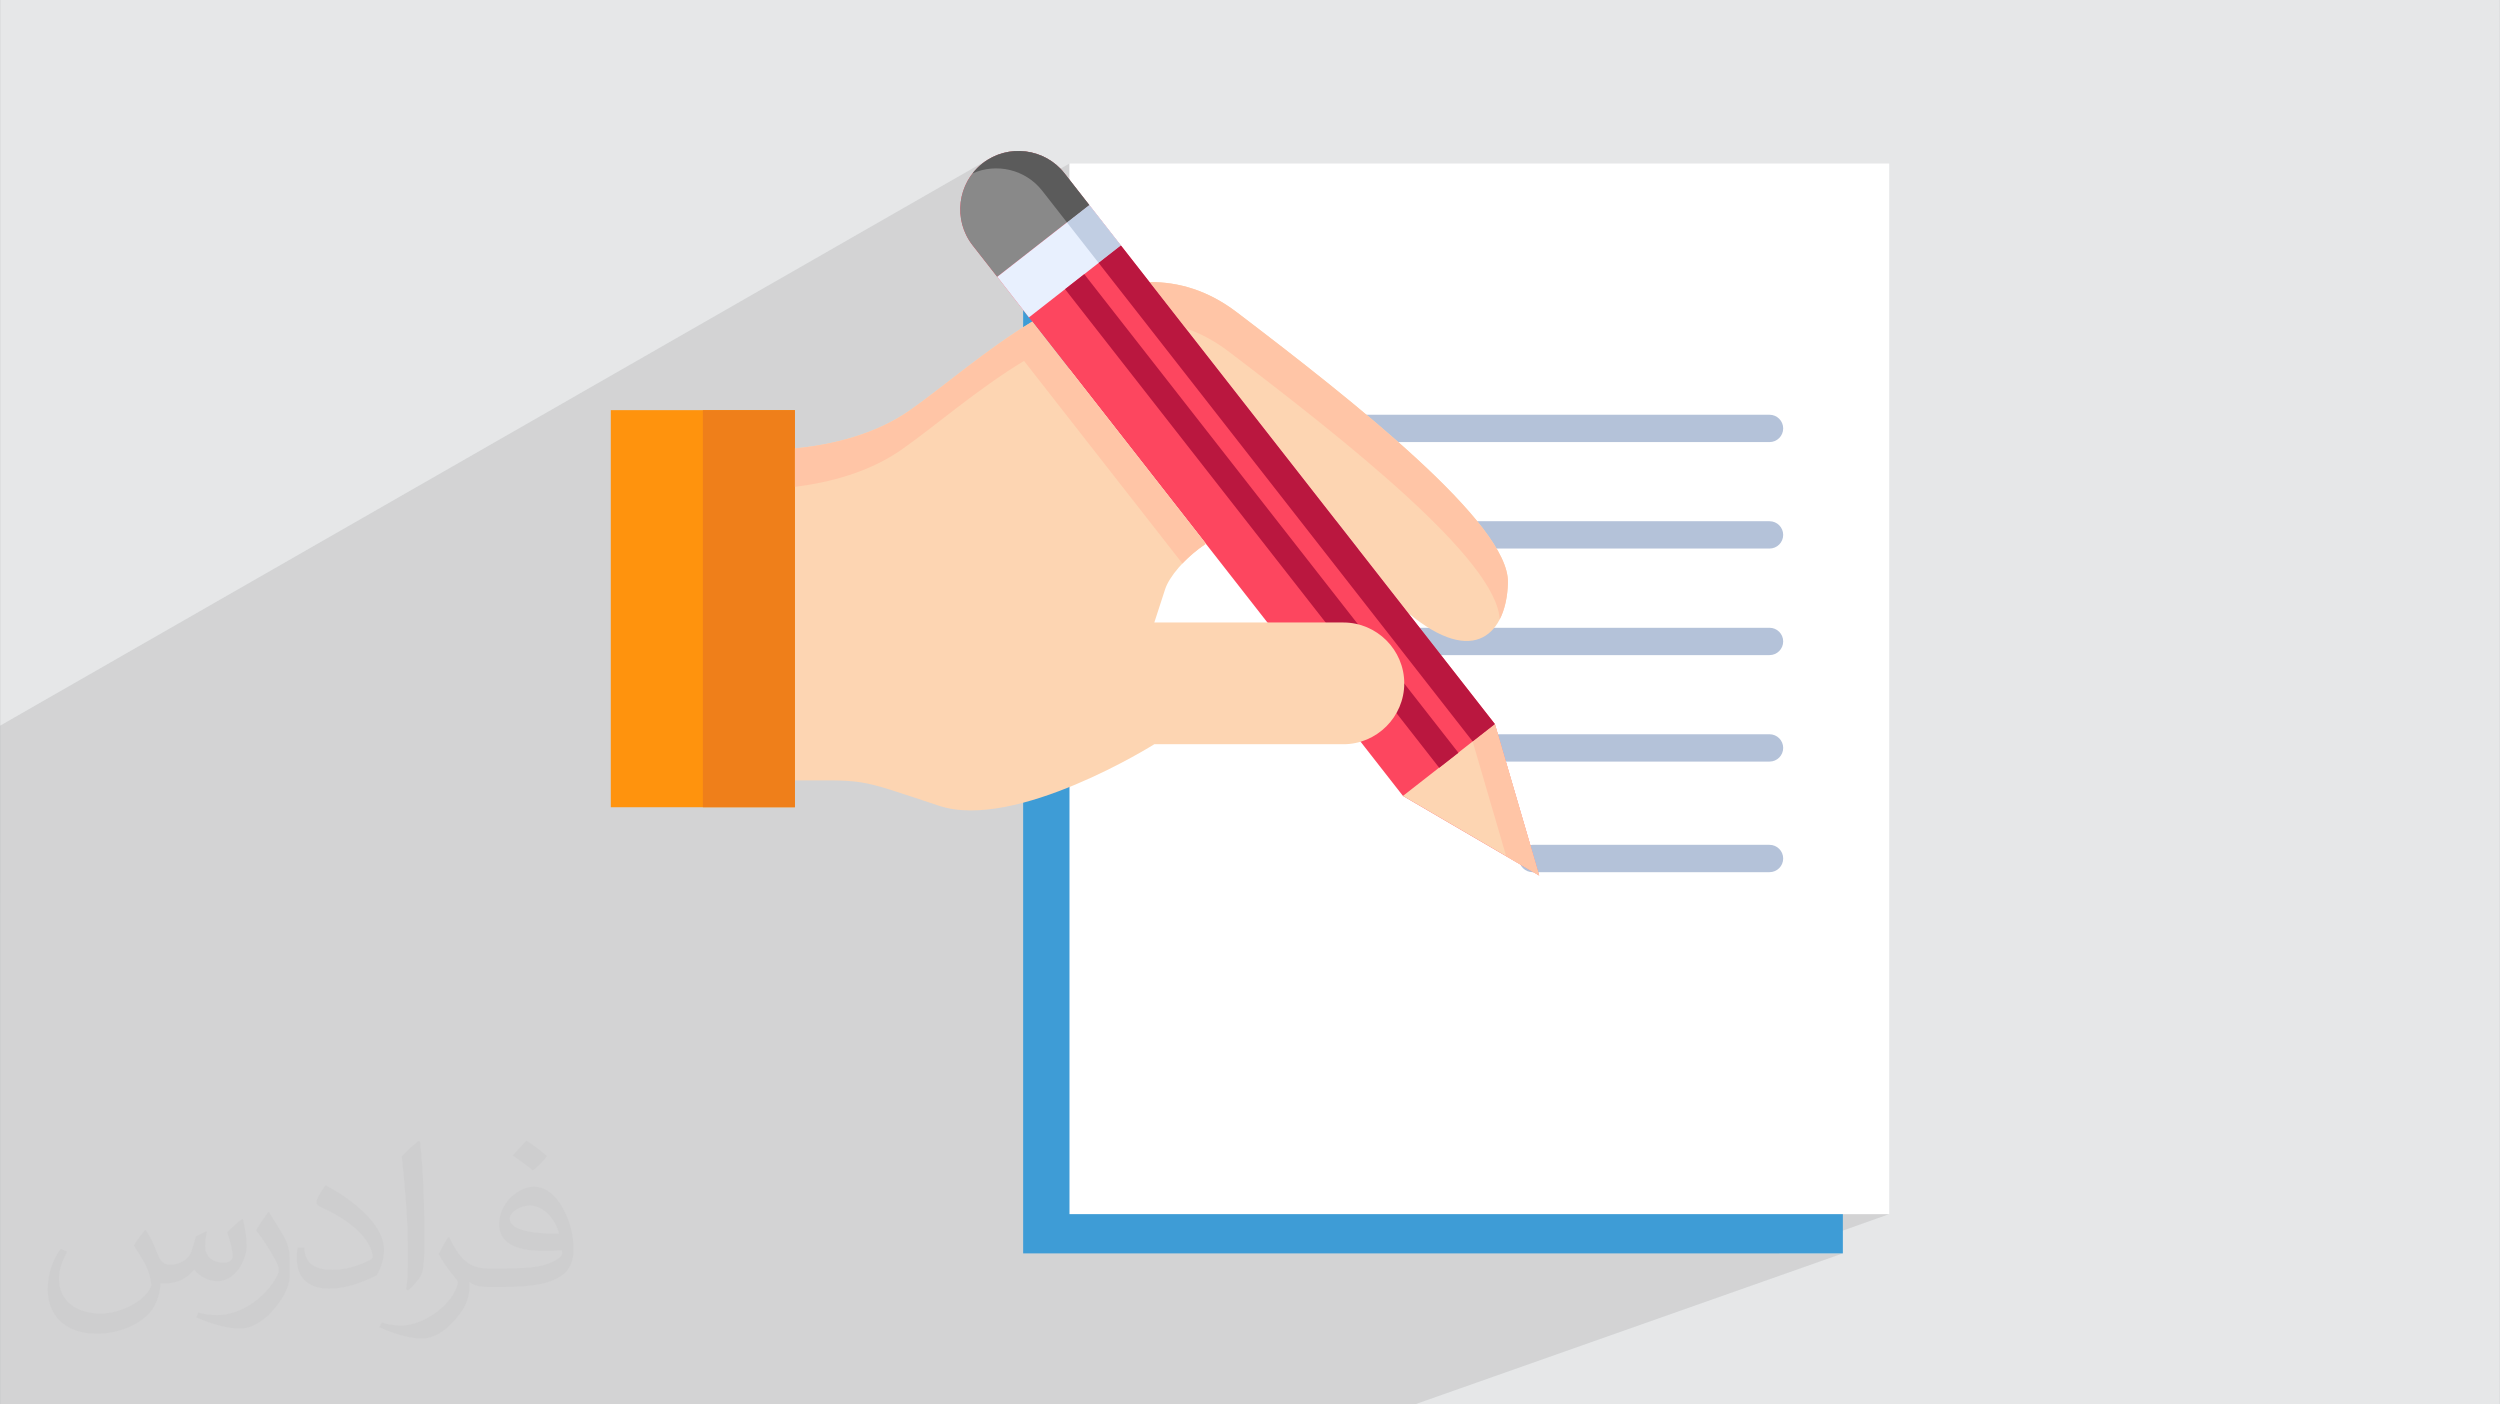 <?xml version="1.0" encoding="UTF-8"?>
<!DOCTYPE svg PUBLIC "-//W3C//DTD SVG 1.0//EN" "http://www.w3.org/TR/2001/REC-SVG-20010904/DTD/svg10.dtd">
<!-- Creator: CorelDRAW -->
<svg xmlns="http://www.w3.org/2000/svg" xml:space="preserve" width="3.708in" height="2.083in" version="1.0" style="shape-rendering:geometricPrecision; text-rendering:geometricPrecision; image-rendering:optimizeQuality; fill-rule:evenodd; clip-rule:evenodd"
viewBox="0 0 3702.73 2080.18"
 xmlns:xlink="http://www.w3.org/1999/xlink"
 xmlns:xodm="http://www.corel.com/coreldraw/odm/2003">
 <rect x="0" y="0" width="3702.73" height="2080.18" fill="#808080" stroke="none"/>
 <defs>
  <style type="text/css">
   <![CDATA[
    .fil3 {fill:#3E9CD6}
    .fil0 {fill:#E6E7E8}
    .fil4 {fill:white}
    .fil13 {fill:#EF7F1A;fill-rule:nonzero}
    .fil15 {fill:#5B5B5B;fill-rule:nonzero}
    .fil8 {fill:#898989;fill-rule:nonzero}
    .fil5 {fill:#B4C2D9;fill-rule:nonzero}
    .fil10 {fill:#BA173F;fill-rule:nonzero}
    .fil14 {fill:#C1CEE3;fill-rule:nonzero}
    .fil9 {fill:#E8F0FE;fill-rule:nonzero}
    .fil7 {fill:#FD465F;fill-rule:nonzero}
    .fil6 {fill:#FDD5B2;fill-rule:nonzero}
    .fil12 {fill:#FF930D;fill-rule:nonzero}
    .fil11 {fill:#FFC5A6;fill-rule:nonzero}
    .fil2 {fill:#373435;fill-opacity:0.031}
    .fil1 {fill:#2B2A29;fill-opacity:0.102}
   ]]>
  </style>
 </defs>
 <g id="Layer_x0020_1">
  <path class="fil0" d="M-0 0l3702.73 0 0 2080.18 -3702.73 0 0 -2080.18z"/>
  <path class="fil1" d="M-0 1322.89l0 -15.38 0 -2.82 0 -4.65 0 -3.62 0 -6.95 0 -5.57 0 -4.21 0 -6.36 0 -45.49 0 -19.58 0 -6.14 0 -13.13 0 -17.9 0 -17.47 0 -1.56 0 -5.98 0 -8.72 0 -16.73 0 -39.57 0 -5.39 0 -0.79 1462.53 -838.04 7.55 -4.23 7.82 -3.4 8.04 -2.58 8.2 -1.77 8.28 -0.97 8.32 -0.17 8.28 0.62 8.19 1.4 8.03 2.17 7.81 2.94 7.53 3.7 7.19 4.46 6.78 5.2 5.98 5.62 13.48 -7.62 0 24.01 29.24 37.41 46.92 60 32.92 42.11 9.4 12.06 4.06 0.01 4.06 0.09 4.07 0.17 4.06 0.25 4.07 0.33 4.07 0.41 4.07 0.5 4.07 0.58 4.07 0.66 4.07 0.75 4.06 0.84 4.07 0.93 4.06 1.02 4.06 1.12 4.06 1.21 4.06 1.3 4.06 1.4 4.05 1.5 4.05 1.59 4.05 1.69 4.05 1.8 4.04 1.89 4.04 2 4.03 2.1 4.03 2.21 4.03 2.32 4.02 2.42 4.01 2.54 4.01 2.64 4.01 2.76 3.99 2.87 3.99 2.98 16.55 12.61 16.81 12.86 17.02 13.09 17.18 13.29 17.28 13.46 17.34 13.61 17.34 13.73 17.29 13.83 17.19 13.9 17.04 13.94 16.83 13.96 16.57 13.96 16.26 13.92 15.9 13.86 2.39 2.12 549.9 0 4.08 -0.41 3.8 -1.18 -338.78 159.3 330.9 0 4.08 -0.41 3.8 -1.18 -350.13 159.41 342.25 0 4.08 -0.41 3.8 -1.18 -361.77 159.3 353.89 0 4.08 -0.41 3.8 -1.18 -370.67 157.68 13.19 7.7 349.59 0 4.08 -0.41 3.8 -1.18 -1044.75 428.21 0 79.89 1214.14 0 -163.36 58.16 94.72 0 -633.91 223.67 -89.08 0 -1052.82 0 -71.68 0 -179.87 0 -0.66 0 -3.27 0 -0.01 0 -269.46 0 -0 0 -17.43 0 -55.33 0 -21.77 0 -3.61 0 -147.63 0 -81.68 0 -101.27 0 0 -75.17 0 -37.83 0 -59.17 0 -4.74 0 -24.38 0 -25.12 0 -80.62 0 -5.77 0 -8.4 0 -16.37 0 -0.01 0 -7.83 0 -10.13 0 -0.51 0 -15.26 0 -8.88 0 -51.45 0 -1.53 0 -14.64 0 -17.36 0 -7.12 0 -9.97 0 -11.47 0 -156.17 0 -13.42 0 -35.36 0 -27.29 0 -3.4 0 -13.57 0 -0.02 0 -0.18 0 -1.49 0 -0 0 -12.63zm2620.87 -31.05l-1036.87 425.14 1036.87 -425.13 0 -0zm-1036.87 425.14l1036.87 -425.14"/>
  <path class="fil2" d="M215.96 1821.93c7.07,10.71 11.65,21.01 16.13,32.45 3.33,6.66 5.09,18.93 20.7,18.93 4.57,0 11.13,-1.35 16.95,-4.57 6.55,-3.44 11.54,-8.64 14.15,-16.53l6.24 -21.01 15.19 -7.49 1.04 1.04c-2.08,7.91 -2.59,15.5 -2.59,21.43 0,17.57 15.19,24.23 27.25,24.23 7.07,0 13.42,-3.44 13.42,-9.89 0,-8.32 -3.53,-22.47 -8.12,-35.16 7.07,-7.07 14.15,-14.15 22.26,-19.87l1.25 0.63c3.53,14.98 5.51,29.75 5.51,39.63 0,9.67 -4.27,20.39 -7.8,27.36 -7.28,13.73 -20.18,24.65 -35.78,24.65 -11.85,0 -25.06,-5.93 -34.12,-16.95l-0.52 0c-8.53,10.61 -21.74,20.18 -42.86,20.18l-6.55 0c-1.04,13.94 -4.05,23.81 -8.64,32.66 -12.58,24.54 -49.92,41.92 -85.08,41.92 -48.89,0 -73.43,-28.19 -73.43,-65.73 0,-23.19 7.59,-44.72 19.24,-60.01l9.56 3.95c-7.28,13.94 -12.17,27.04 -12.17,39.94 0,35.16 28.61,51.9 61.58,51.9 30.58,0 68.44,-19.45 75.31,-42.02 -2.59,-24.65 -11.85,-36.19 -26,-58.66 4.27,-7.49 9.78,-14.98 16.64,-22.98l1.25 0 0 0 0 0 -0.01 -0.04zm563.83 -132.3c10.3,6.45 20.39,14.04 30.27,22.78 -5.51,7.8 -12.38,14.88 -20.91,21.12 -9.89,-8.01 -19.76,-14.88 -29.86,-22.16 6.86,-7.7 13.63,-15.08 20.49,-21.74l0 0 0 0 0 0 0 0 0 0 0.01 0zm5.3 96.11c-16.64,0 -30.27,10.92 -30.27,19.03 0,17.38 33.28,22.78 73.12,22.56 -4.99,-20.39 -22.47,-41.61 -42.86,-41.61l0 0.01zm-37.35 92.99c21.64,0 40.57,-0.63 55.02,-4.27 16.13,-4.05 29.75,-12.17 29.75,-17.78 0,-1.46 0,-3.22 -0.52,-4.68 -9.05,0.83 -19.45,0.83 -28.5,0.83 -29.33,0 -51.79,-6.66 -60.64,-23.09 -2.19,-4.57 -3.74,-9.67 -3.74,-15.5 0,-15.92 6.86,-31.41 18.93,-42.13 10.08,-8.84 21.22,-14.35 32.55,-14.35 20.49,0 36.81,16.44 48.26,42.34 6.24,14.15 10.5,30.47 10.5,51.07 0,13.73 -3.74,25.27 -12.27,33.8 -15.92,15.4 -45.24,21.22 -90.17,21.22l-20.39 0 0 0 -5.3 0c-11.13,0 -19.14,-1.98 -25.48,-6.86l-1.04 0c0.31,2.59 0.52,5.09 0.52,7.49 0,10.08 -3.33,22.98 -10.08,33.28 -19.97,29.64 -41.61,42.53 -60.33,42.53 -18.93,0 -42.13,-7.28 -63.03,-16.75l3.74 -7.28c6.76,2.81 16.13,4.68 29.02,4.68 33.8,0 78.21,-32.45 83.72,-64.17 -1.25,-2.59 -3.53,-6.03 -6.76,-9.67 -9.89,-11.75 -16.13,-21.53 -21.95,-31.82 4.99,-9.89 9.56,-17.78 13.83,-24.96l1.77 -0.21c14.46,29.44 27.56,46.28 56.78,46.28l4.57 0 0 0 21.22 0 0 0 0 0 0 0 0 0 0 0 0.04 0zm-146.45 31.1c2.5,-13.52 2.7,-28.7 2.7,-42.86l0 -21.01c0,-39.21 -4.99,-96.2 -9.05,-133.34 7.07,-7.59 16.95,-16.53 24.75,-22.56l2.29 0.63c5.3,46.7 6.55,100.79 6.55,150.81 0,13.11 -0.52,25.9 -1.77,35.26 -0.73,11.85 -7.59,20.8 -22.26,34.53l-3.22 -1.46zm-150.71 -61.89c0.73,18.41 9.78,32.87 41.4,32.87 19.66,0 36.3,-5.09 54.71,-13.83 3.33,-1.46 5.09,-3.44 5.09,-5.09 0,-11.54 -8.84,-26.83 -23.71,-40.77 -14.46,-13.11 -33.6,-24.65 -51.48,-32.35 -6.14,-2.59 -8.12,-5.3 -8.12,-7.91 0,-5.3 7.07,-16.44 12.9,-24.44l1.98 -0.21c20.49,10.71 43.38,26.63 60.33,44.3 15.4,16.33 24.96,32.87 24.96,50.86 0,13.31 -4.05,25.79 -10.61,37.44 -22.47,11.33 -46.39,19.97 -70.1,19.97 -28.81,0 -48.47,-13.52 -48.47,-45.24 0,-3.44 0,-8.73 1.25,-15.61l9.89 0 0 0 0 0 0 0 0 0 0 0 -0.01 0zm-52.11 -52.32l17.89 28.92c6.55,10.71 12.69,22.37 12.69,40.77l0 23.5c0,19.03 -12.17,39.42 -31.82,59.6 -15.4,13.63 -29.02,19.45 -41.61,19.45 -18.72,0 -40.15,-5.82 -64.9,-16.44l2.81 -7.28c7.8,2.08 16.84,3.84 27.98,3.84 35.58,-0.21 71.97,-26.21 88.61,-57.93 1.98,-3.64 2.7,-7.07 2.7,-9.47 0,-3.64 -1.98,-7.7 -3.53,-11.33 -9.05,-17.05 -19.14,-32.66 -30.27,-47.12 5.82,-9.16 11.65,-17.99 17.99,-26.73l1.46 0.21 0 0 0 0 0 0 0 0 0 0 -0.01 0z"/>
  <g id="_2505769996176">
   <g>
    <rect class="fil3" x="1515.36" y="300.36" width="1214.14" height="1556.15"/>
    <rect class="fil4" x="1584" y="242.21" width="1214.14" height="1556.15"/>
   </g>
   <path class="fil5" d="M2641.11 634.57c0,-11.18 -9.06,-20.25 -20.24,-20.25l-676.15 0c-11.18,0 -20.25,9.07 -20.25,20.25 0,11.18 9.07,20.24 20.25,20.24l676.15 0c11.18,-0 20.24,-9.07 20.24,-20.24l-0 0zm-696.39 137.46l676.15 0c11.18,0 20.24,9.07 20.24,20.25 0,11.18 -9.07,20.24 -20.24,20.24l-676.15 0c-11.18,0 -20.25,-9.07 -20.25,-20.24 0,-11.18 9.07,-20.25 20.25,-20.25zm676.15 198.31l-529.52 0c-11.18,0 -20.24,-9.07 -20.24,-20.24 0,-11.18 9.07,-20.25 20.24,-20.25l529.52 0c11.18,0 20.24,9.07 20.24,20.25 0,11.18 -9.07,20.24 -20.24,20.24l0 -0zm0 157.71l-474.87 0c-11.18,0 -20.25,-9.07 -20.25,-20.24 0,-11.18 9.07,-20.25 20.25,-20.25l474.87 0c11.18,0 20.24,9.07 20.24,20.25 0,11.18 -9.07,20.24 -20.24,20.24l0 -0z"/>
   <path class="fil5" d="M2620.87 1291.85l-350.87 0c-11.18,0 -20.24,-9.07 -20.24,-20.25 0,-11.18 9.06,-20.24 20.24,-20.24l350.87 0c11.18,0 20.24,9.07 20.24,20.25 0,11.18 -9.07,20.24 -20.24,20.24l0 -0z"/>
   <path class="fil6" d="M1702.48 417.8c43.34,-0.31 86.99,12.47 129.51,44.87 174.89,133.09 403.55,313.4 401.4,400.28 -1.84,73.8 -48.56,127.46 -148.01,44.77l-382.91 -489.93z"/>
   <path class="fil7" d="M2077.92 1178.91l-637.52 -815.69c-29.23,-37.41 -22.6,-92.1 14.92,-121.33 37.41,-29.23 91.99,-22.59 121.33,14.93l637.42 815.69 65.62 224.27 -201.78 -117.86z"/>
   <path class="fil8" d="M1476.99 410.03l-36.59 -46.81c-29.23,-37.41 -22.6,-92.1 14.92,-121.33 37.41,-29.23 91.99,-22.59 121.33,14.93l36.59 46.81 -136.25 106.41z"/>
   <path class="fil6" d="M2214.08 1072.5l65.62 224.27 -201.78 -117.86 136.16 -106.41z"/>
   <path class="fil9" d="M1613.25 303.63l46.92 60 -136.25 106.51 -46.92 -60.11 136.25 -106.41z"/>
   <path class="fil10" d="M2160.05 1115l-554.18 -708.91 -28.43 22.23 554.18 708.91 28.43 -22.22z"/>
   <path class="fil11" d="M1756.05 486.39l-53.56 -68.59c43.34,-0.31 86.99,12.47 129.51,44.87 174.9,133.09 403.55,313.4 401.41,400.28 -0.51,20.65 -4.5,39.66 -12.27,54.58 -3.88,-88.21 -228.76,-265.46 -401.3,-396.81 -21.05,-15.95 -42.32,-27.2 -63.78,-34.35l0 0z"/>
   <path class="fil6" d="M1156.85 665.88c58.37,-3.58 132.47,-17.28 191.05,-58.37 48.65,-34.03 111.42,-89.03 180.92,-131.14l257.18 329.03c-32.41,21.67 -54.59,49.68 -60.31,67.26 -16.05,49.37 -16.05,49.37 -16.05,49.37l280.07 -0c49.57,0 90.15,40.58 90.15,90.15 0,49.57 -40.58,90.16 -90.15,90.16l-280.07 0c0,0 -205.05,128.79 -318.82,91.18 -129.21,-42.62 -101.6,-37.51 -233.98,-37.51l0 -490.14z"/>
   <path class="fil12" d="M1177.29 607.51l-272.71 0 0 588.16 272.71 0 0 -588.16z"/>
   <path class="fil13" d="M1177.29 607.51l-136.35 0 0 588.16 136.35 0 0 -588.16z"/>
   <path class="fil11" d="M1528.82 476.37l164.26 210.06 92.91 118.98c-13.5,9.1 -25.25,19.22 -34.76,29.24l-58.16 -74.41 -176.43 -225.69c-69.51,42.11 -132.37,97.11 -180.92,131.14 -48.14,33.73 -106.71,49.06 -158.43,55.4l0 -56.84c54.48,-5.41 118.57,-20.24 170.6,-56.73 48.65,-34.04 111.42,-89.03 180.93,-131.14l0 -0 0 0z"/>
   <path class="fil11" d="M2230.84 1268.25l-49.68 -169.99 32.91 -25.76 65.62 224.27 -48.86 -28.52z"/>
   <path class="fil14" d="M1660.16 363.63l-33.02 25.76 -46.92 -60 33.02 -25.76 46.92 60z"/>
   <path class="fil15" d="M1613.25 303.63l-33.02 25.76 -36.59 -46.81c-24.84,-31.79 -67.87,-41.5 -103.24,-25.76 4.19,-5.52 9.2,-10.53 14.92,-14.93 37.41,-29.23 91.99,-22.59 121.33,14.93l36.59 46.81z"/>
   <path class="fil10" d="M1627.15 389.38l33.02 -25.76 32.92 42.11 9.4 12.06 53.56 68.59 329.34 421.34 128.69 164.77 -32.91 25.76 -488.08 -624.65 -65.94 -84.23z"/>
  </g>
 </g>
</svg>
